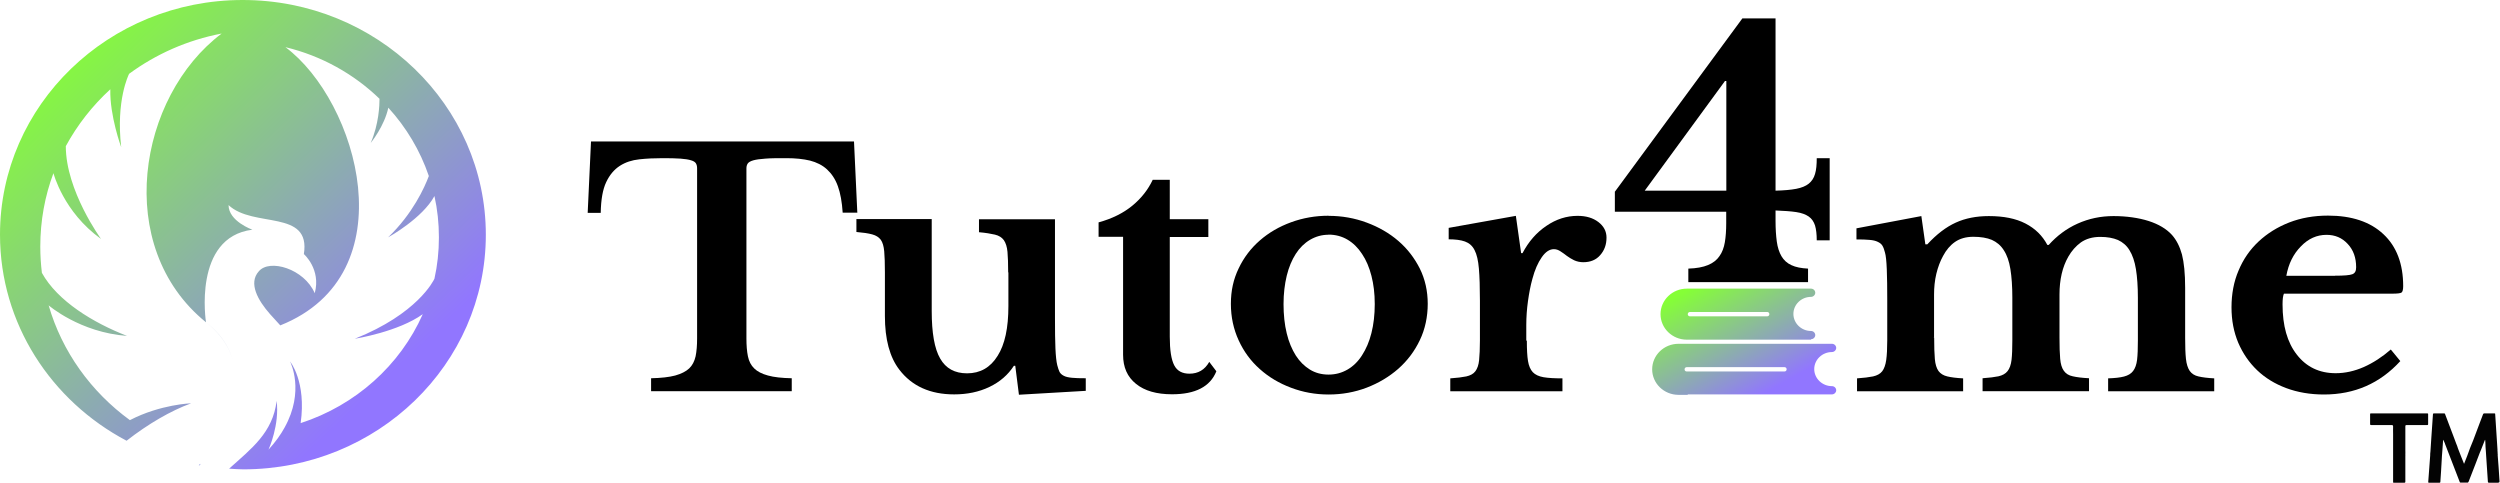 <?xml version="1.0" encoding="UTF-8"?>
<svg id="Layer_1" xmlns="http://www.w3.org/2000/svg" xmlns:xlink="http://www.w3.org/1999/xlink" viewBox="0 0 218.44 42.18">
  <defs>
    <linearGradient id="linear-gradient" x1="148.87" y1="17.48" x2="155.18" y2="6.25" gradientTransform="translate(0 42) scale(1 -1)" gradientUnits="userSpaceOnUse">
      <stop offset="0" stop-color="#85ff36"/>
      <stop offset=".87" stop-color="#9176ff"/>
    </linearGradient>
    <linearGradient id="linear-gradient-2" x1="5.02" y1="38.67" x2="37.66" y2="4.06" gradientTransform="translate(0 42) scale(1 -1)" gradientUnits="userSpaceOnUse">
      <stop offset="0" stop-color="#85ff36"/>
      <stop offset=".87" stop-color="#9176ff"/>
    </linearGradient>
  </defs>
  <g>
    <path d="M74.89,18.58h-1.26c-.06-.93-.2-1.7-.42-2.31-.22-.62-.55-1.1-.95-1.47-.4-.37-.91-.62-1.49-.77-.59-.14-1.27-.21-2.05-.21s-1.37,0-1.84.04c-.46.03-.81.08-1.06.15-.24.07-.4.16-.48.27-.08.12-.12.25-.12.43v14.86c0,.61.04,1.12.13,1.56.09.44.27.79.55,1.06.27.27.68.48,1.2.62.53.15,1.22.22,2.08.24v1.13h-12.29v-1.13c.88-.02,1.59-.1,2.11-.24.53-.15.93-.35,1.22-.62.28-.27.46-.62.56-1.06.09-.44.13-.96.13-1.56v-14.86c0-.17-.03-.31-.1-.43-.07-.12-.21-.21-.42-.27-.21-.07-.53-.12-.93-.15-.4-.03-.93-.04-1.57-.04-.71,0-1.38.03-2.02.1-.65.07-1.21.25-1.71.57-.48.31-.89.78-1.19,1.42-.3.63-.46,1.52-.48,2.69h-1.14l.29-6.24h22.98l.29,6.24h0Z"/>
    <path d="M88.09,23.81c0-.75-.02-1.36-.06-1.8-.04-.45-.15-.78-.32-1.03-.17-.23-.43-.4-.78-.48-.34-.08-.81-.16-1.39-.21v-1.13h6.64v8.59c0,1.15.01,2.06.04,2.7.03.65.08,1.14.16,1.46.06.24.13.44.2.59.08.14.2.25.38.34.17.09.41.14.72.17.3.03.7.04,1.19.04v1.1l-5.84.34-.32-2.53h-.12c-.51.79-1.22,1.41-2.14,1.85-.92.44-1.95.65-3.08.65-2.09,0-3.69-.72-4.79-2.16-.84-1.09-1.26-2.66-1.26-4.68v-3.83c0-.77-.02-1.39-.06-1.83-.04-.45-.14-.78-.3-1.01-.17-.22-.41-.38-.75-.47-.33-.09-.79-.16-1.38-.21v-1.13h6.58v8.03c0,1.91.24,3.3.74,4.16.49.86,1.27,1.29,2.35,1.29,1.15,0,2.04-.51,2.67-1.53.63-.99.94-2.43.94-4.35v-2.95Z"/>
    <path d="M95.99,20.71v-1.28c1.17-.32,2.16-.81,2.95-1.46.79-.65,1.38-1.41,1.78-2.26h1.49v3.44h3.37v1.56h-3.37v8.71c0,1.17.13,2,.39,2.5.26.5.71.73,1.33.73.76,0,1.34-.34,1.73-1.03l.62.82c-.54,1.35-1.84,2.01-3.87,2.01-1.35,0-2.4-.3-3.15-.91-.76-.61-1.13-1.45-1.13-2.55v-10.3h-2.14Z"/>
    <path d="M116.09,18.86c1.17,0,2.28.2,3.33.59,1.05.39,1.97.92,2.76,1.6s1.41,1.49,1.88,2.42c.46.93.69,1.96.69,3.08s-.23,2.22-.69,3.17c-.46.97-1.09,1.8-1.88,2.5-.8.7-1.72,1.25-2.76,1.65-1.05.4-2.16.6-3.33.6s-2.25-.2-3.28-.59c-1.04-.39-1.95-.93-2.73-1.63-.79-.7-1.4-1.53-1.85-2.51-.45-.98-.68-2.04-.68-3.19s.22-2.15.68-3.1c.45-.95,1.07-1.76,1.85-2.44s1.69-1.21,2.73-1.59c1.04-.38,2.13-.57,3.28-.57h0ZM116.09,20.51c-.59,0-1.12.15-1.62.44-.49.29-.91.7-1.25,1.23-.34.53-.61,1.17-.79,1.91-.18.75-.28,1.57-.28,2.48s.09,1.8.28,2.56c.18.76.46,1.4.79,1.93.34.53.76.94,1.23,1.23.47.29,1.02.44,1.63.44s1.16-.15,1.66-.44c.5-.29.93-.71,1.27-1.25.35-.54.63-1.18.82-1.94.19-.75.29-1.6.29-2.53s-.1-1.73-.29-2.47c-.19-.74-.46-1.38-.82-1.91-.35-.54-.78-.96-1.27-1.25-.49-.29-1.05-.44-1.66-.44h0Z"/>
    <path d="M133.41,29.79c0,.74.03,1.32.1,1.75.07.43.21.75.42.98.21.22.53.37.94.44.41.07.96.1,1.65.1v1.13h-9.8v-1.13c.59-.04,1.06-.1,1.4-.17.35-.08.62-.22.79-.45.17-.22.29-.56.33-.98.04-.42.07-1,.07-1.72v-3.46c0-1.17-.03-2.11-.09-2.81-.06-.7-.18-1.24-.38-1.62-.19-.38-.48-.62-.84-.75-.36-.13-.84-.19-1.42-.19v-1l5.87-1.05.46,3.26h.12c.53-1.01,1.22-1.8,2.08-2.38.86-.59,1.77-.88,2.73-.88.75,0,1.35.18,1.82.54.47.36.71.81.71,1.36,0,.61-.18,1.11-.55,1.53-.36.42-.86.62-1.48.62-.29,0-.56-.06-.8-.17-.23-.12-.45-.24-.63-.38-.18-.15-.37-.27-.56-.4-.18-.12-.37-.19-.58-.19-.37,0-.73.23-1.06.71-.33.47-.61,1.1-.82,1.9-.16.57-.28,1.21-.38,1.91-.1.71-.15,1.42-.15,2.11v1.36h.04Z"/>
    <path d="M141.11,16.74l11.13-15.13h2.9v15.05c.73-.02,1.33-.07,1.8-.16.47-.09.84-.24,1.1-.45.26-.21.45-.49.55-.85.11-.35.15-.82.15-1.38h1.13v7.18h-1.13c0-.54-.05-.96-.15-1.3-.11-.33-.28-.59-.55-.78-.26-.18-.62-.32-1.1-.39-.47-.07-1.06-.11-1.8-.14v.91c0,.69.04,1.29.11,1.81.07.51.21.94.41,1.28.2.34.49.61.87.78.38.18.86.27,1.45.3v1.18h-10.46v-1.18c.71-.02,1.29-.13,1.72-.31.44-.18.78-.45,1-.78.24-.33.39-.74.47-1.21.08-.47.12-1.03.12-1.66v-1.01h-9.73v-1.77ZM150.84,7.08h-.12l-7.01,9.58h7.13V7.08Z"/>
    <path d="M169,29.51c0,.79.02,1.42.06,1.87.04.45.15.8.32,1.04.17.23.43.39.77.47.33.08.79.14,1.38.17v1.13h-9.27v-1.13c.59-.04,1.06-.1,1.4-.17.35-.08.62-.22.8-.45.17-.22.29-.56.35-.98.06-.43.09-1,.09-1.72v-3.52c0-1.07-.01-1.97-.04-2.69-.03-.72-.08-1.21-.16-1.47-.06-.24-.13-.44-.22-.59-.09-.15-.22-.25-.41-.34-.18-.09-.43-.15-.72-.17-.29-.03-.68-.04-1.14-.04v-.97l5.67-1.07.35,2.47h.17c.82-.89,1.65-1.52,2.49-1.9.83-.38,1.8-.57,2.89-.57,1.29,0,2.35.21,3.2.65.85.44,1.47,1.05,1.91,1.87h.12c.71-.79,1.54-1.42,2.52-1.86.98-.44,2.02-.66,3.14-.66s2.19.15,3.07.43c.87.28,1.56.69,2.04,1.22.39.44.68,1.01.87,1.7.18.7.28,1.67.28,2.92v4.36c0,.77.02,1.39.07,1.85.05.45.16.8.33,1.05.17.24.43.41.76.48.33.08.8.14,1.38.17v1.13h-9.27v-1.13c.59-.02,1.05-.07,1.39-.16.34-.09.61-.24.79-.48.18-.23.3-.57.35-.98.05-.42.07-.99.07-1.7v-3.72c0-.99-.06-1.82-.17-2.5-.11-.68-.3-1.23-.56-1.65-.25-.42-.6-.71-1.01-.9-.43-.18-.93-.27-1.55-.27-.69,0-1.24.17-1.69.48-.44.32-.81.74-1.1,1.25-.51.89-.77,1.99-.77,3.32v3.75c0,.77.02,1.39.06,1.85.04.45.14.8.32,1.05.18.25.43.41.78.48.34.08.82.14,1.42.17v1.13h-9.3v-1.13c.59-.04,1.05-.1,1.39-.17.34-.08.61-.22.79-.45.18-.22.3-.56.35-.98.05-.43.07-1,.07-1.72v-3.72c0-.99-.06-1.82-.17-2.5-.11-.68-.3-1.23-.58-1.65-.26-.42-.62-.71-1.04-.9-.43-.18-.97-.27-1.62-.27s-1.18.16-1.6.45c-.43.3-.77.71-1.04,1.22-.25.45-.45.98-.59,1.56-.14.59-.2,1.19-.2,1.82v3.75h-.04Z"/>
    <path d="M209.73,31.55c-1.78,1.95-4,2.92-6.67,2.92-1.21,0-2.31-.19-3.3-.56-.99-.37-1.84-.89-2.54-1.56-.7-.67-1.25-1.47-1.65-2.4-.39-.93-.59-1.95-.59-3.1s.2-2.25.62-3.22c.41-.98.99-1.82,1.75-2.53.76-.71,1.65-1.26,2.67-1.66,1.03-.4,2.16-.6,3.39-.6,2.07,0,3.69.54,4.84,1.62,1.15,1.07,1.73,2.59,1.73,4.54,0,.3-.05.49-.14.56-.1.07-.37.1-.82.1h-9.46c-.08.17-.12.48-.12.94,0,1.86.41,3.32,1.25,4.39.83,1.07,1.96,1.62,3.39,1.62.82,0,1.64-.18,2.46-.54.81-.36,1.6-.87,2.36-1.53l.82,1h0ZM204.03,24.09c.78,0,1.28-.04,1.51-.13.23-.09.33-.28.33-.61,0-.83-.24-1.51-.74-2.04-.49-.53-1.1-.79-1.85-.79-.84,0-1.59.33-2.24,1.01-.66.67-1.08,1.52-1.27,2.57h4.25Z"/>
    <path d="M158.24,29.68h-10.85c-1.27,0-2.3-1-2.3-2.23s1.03-2.23,2.3-2.23h10.85c.21,0,.37.17.37.36s-.17.36-.37.36c-.85,0-1.54.67-1.54,1.49s.7,1.49,1.54,1.49c.21,0,.37.17.37.36s-.17.36-.37.36v.02ZM151.67,32.46h4.25c.1,0,.19-.08.19-.19s-.08-.19-.19-.19h-8.54c-.1,0-.19.08-.19.19s.08.19.19.19h4.29ZM147.48,34.5h-.82c-1.27,0-2.3-1-2.3-2.23s1.03-2.23,2.3-2.23h13.41c.21,0,.37.17.37.36s-.17.36-.37.36c-.85,0-1.55.67-1.55,1.49s.7,1.49,1.55,1.49c.21,0,.37.17.37.36s-.17.36-.37.36h-12.61v.02ZM154.41,27.64c.1,0,.19-.08.19-.19s-.08-.19-.19-.19h-6.75c-.1,0-.19.08-.19.19s.08.19.19.19h6.75Z" fill="url(#linear-gradient)" fill-rule="evenodd"/>
    <path d="M17.43,40.66s.07-.1.11-.14c-.06.04-.12.09-.18.13.02,0,.05,0,.07,0Z" fill="#4f5cd3"/>
    <path d="M21.2,0C9.49,0,0,9.18,0,20.5c0,7.77,4.47,14.53,11.06,18.01,1.88-1.47,3.88-2.63,5.64-3.27,0,0-2.66.08-5.35,1.47-3.39-2.47-5.93-5.98-7.1-10.03,0,0,2.73,2.37,6.85,2.67-2.94-1.14-6.08-3.04-7.44-5.51-.09-.75-.14-1.52-.14-2.29,0-2.26.4-4.42,1.15-6.42,0,0,.86,3.39,4.16,5.75,0,0-3.08-4.21-3.08-8.11,1.01-1.86,2.32-3.53,3.89-4.97-.06,2.32.95,5.06.95,5.06-.47-4.1.65-6.32.69-6.41,2.34-1.72,5.09-2.95,8.09-3.52-7.31,5.49-9.53,18.62-1.37,25.23,1.53,1.18,2.25,2.55,2.47,3.96-.22-1.42-.96-2.78-2.47-3.96,0,0-1.18-7.43,4.05-8.09,0,0-2.08-.74-2.08-2.15,2.17,2.04,7.21.34,6.58,4.28,0,0,1.52,1.32.95,3.42-.91-2.13-3.95-3.04-4.89-1.91-.93,1.04-.06,2.55.98,3.73.27.31.58.63.9.99,11.19-4.46,6.78-19.6.45-24.31,3.16.76,5.99,2.35,8.22,4.51,0,.54-.05,2.2-.77,3.86.04-.05,1.2-1.48,1.54-3.08,1.57,1.72,2.78,3.74,3.54,5.97-.37.99-1.4,3.29-3.56,5.36.09-.05,3.01-1.68,4.05-3.61.26,1.16.39,2.37.39,3.61s-.13,2.45-.39,3.61c-.08.18-1.49,3.07-6.96,5.25.12-.02,3.81-.62,5.94-2.15-1.98,4.47-5.87,7.96-10.67,9.52.51-3.62-.91-5.37-.93-5.39.05.09,1.3,2.6-.48,5.79-.34.62-.8,1.26-1.4,1.92.03-.06.98-2.19.71-4.26-.33,2.78-2.22,4.18-4.15,5.92.41.02.82.06,1.23.06,11.71,0,21.2-9.18,21.2-20.5S32.92,0,21.2,0Z" fill="url(#linear-gradient-2)"/>
  </g>
  <g>
    <path d="M218.32,42.18c-.27,0-.55,0-.82,0-.09,0-.12-.03-.12-.11-.03-.5-.07-.99-.1-1.49-.02-.25-.03-.5-.05-.75,0-.11-.01-.22-.02-.33-.02-.29-.05-.58-.05-.87,0-.01,0-.03,0-.04-.02-.04-.01-.08-.01-.12-.01-.06-.03-.04-.04,0-.1.27-.21.54-.32.81-.04.1-.08.19-.12.29-.13.34-.26.68-.39,1.02-.19.5-.39.99-.58,1.49-.03.07-.06.1-.13.09-.18,0-.36,0-.54,0-.05,0-.09,0-.11-.06-.43-1.11-.86-2.23-1.29-3.34,0,0,0-.02,0-.02-.05-.1-.09-.21-.14-.31,0,0-.01,0-.02,0-.02.28-.04.57-.06.85-.01.17-.03.34-.04.51-.03.46-.05.92-.08,1.38-.02.3-.04.6-.06.9,0,.07-.02.1-.1.1-.29,0-.59,0-.88,0-.06,0-.08,0-.08-.08.06-.77.11-1.53.17-2.3,0-.11,0-.22.02-.33.03-.41.05-.82.08-1.22.04-.67.09-1.34.14-2.02,0-.09.03-.11.11-.11.28,0,.57,0,.85,0,.05,0,.08,0,.1.06.27.71.54,1.43.81,2.14.05.14.11.28.16.43.06.14.12.29.16.44.09.21.17.42.25.64.09.23.18.46.28.7.1-.24.19-.48.28-.71.16-.46.33-.91.52-1.35.18-.47.35-.94.53-1.41.11-.28.22-.56.32-.84.03-.08.06-.1.14-.1.28,0,.57,0,.85,0,.06,0,.08,0,.08.07.06.87.12,1.75.17,2.62.01.16.02.31.03.47,0,.03,0,.06,0,.09,0,.01,0,.03,0,.04.02.05.01.11.01.17.01.07.02.14.01.21.03.35.05.7.08,1.05.03.4.05.81.08,1.21,0,.1-.02.11-.11.11Z" fill="#030303"/>
    <path d="M212.16,37.05c0,.08-.03.09-.1.09-.59,0-1.18,0-1.77,0-.1,0-.12.03-.12.12,0,.65,0,1.31,0,1.96,0,.02,0,.05,0,.07,0,.01,0,.03,0,.04v.03c0,.12.01.25,0,.37,0,0,0,.02,0,.02.01.02.01.03,0,.05,0,.09,0,.18,0,.27,0,.67,0,1.33,0,2,0,.08-.02.11-.1.11-.3,0-.59,0-.89,0-.05,0-.09,0-.08-.07,0-.76,0-1.52,0-2.28,0-.63,0-1.26,0-1.9,0-.22-.01-.44,0-.65,0-.13-.04-.14-.15-.14-.58,0-1.17,0-1.75,0-.1,0-.11-.03-.11-.12,0-.27,0-.54,0-.81,0-.07.01-.09.09-.09,1.63,0,3.26,0,4.89,0,.08,0,.09.02.09.09,0,.28,0,.55,0,.83Z" fill="#030303"/>
  </g>
</svg>